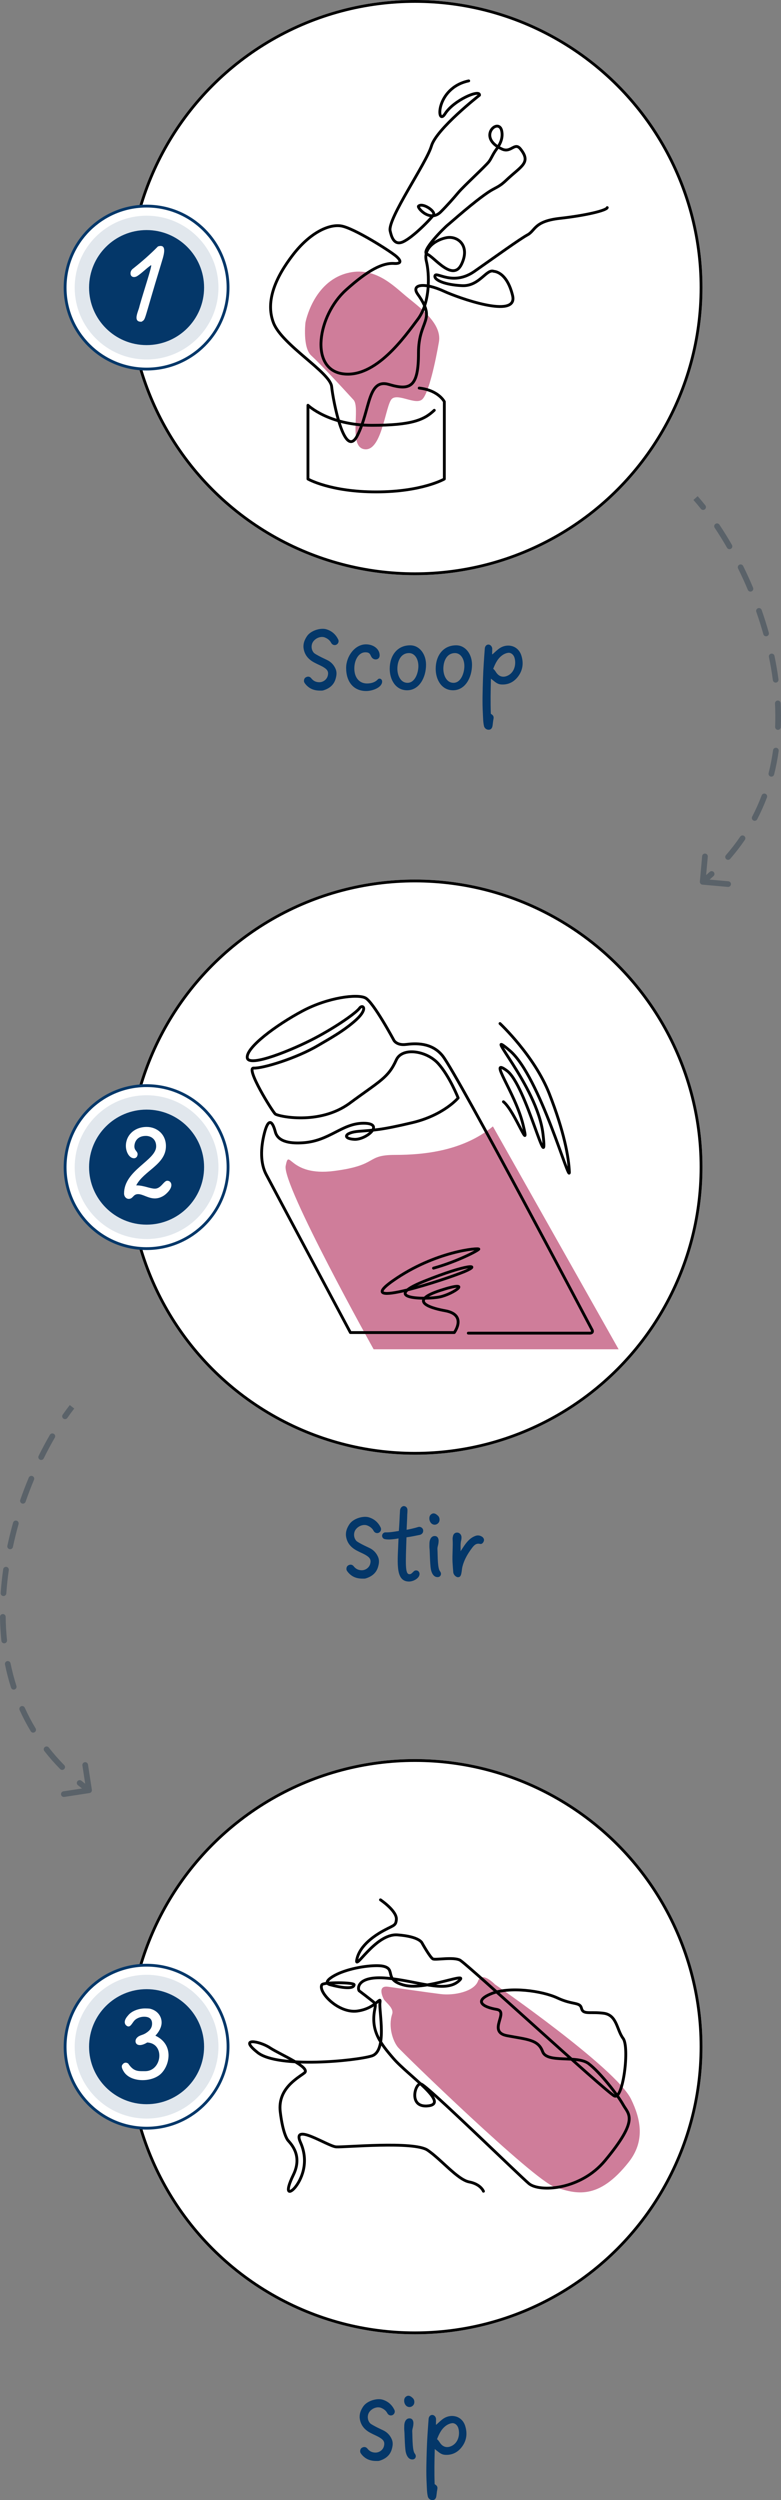 <?xml version="1.0" encoding="UTF-8"?>
<svg id="Layer_1" xmlns="http://www.w3.org/2000/svg" width="275.332" height="881.214" xmlns:xlink="http://www.w3.org/1999/xlink" version="1.1" viewBox="0 0 275.332 881.214">
  <rect x="0" y="0" width="275.332" height="881.214" fill="#808080" stroke="none"/>
  <!-- Generator: Adobe Illustrator 29.0.0, SVG Export Plug-In . SVG Version: 2.1.0 Build 186)  -->
  <defs>
    <style>
      .st0, .st1, .st2 {
        fill: none;
      }

      .st3 {
        isolation: isolate;
        opacity: .12;
      }

      .st3, .st4 {
        fill: #043769;
      }

      .st5 {
        fill: #5a6269;
      }

      .st6 {
        fill: #cf7d9a;
      }

      .st1 {
        stroke-linecap: round;
        stroke-linejoin: round;
      }

      .st1, .st2 {
        stroke: #000;
      }

      .st7 {
        stroke: #043769;
      }

      .st7, .st8 {
        fill: #fff;
      }

      .st9 {
        clip-path: url(#clippath);
      }
    </style>
    <clipPath id="clippath">
      <rect class="st0" x="94.756" y="27.876" width="119.951" height="146.137"/>
    </clipPath>
  </defs>
  <path class="st5" d="M246.728,310.728c-.049.55.357,1.036.907,1.085l8.964.802c.55.049,1.036-.357,1.085-.907.05-.55-.356-1.036-.906-1.085l-7.969-.713.713-7.968c.049-.55-.357-1.036-.907-1.085-.55-.05-1.036.356-1.085.907l-.802,8.964ZM247.092,179.358c.344.432.973.504,1.405.16.432-.344.504-.973.16-1.405l-1.565,1.245ZM253.612,184.921c-.307-.459-.928-.582-1.388-.275-.459.307-.582.928-.275,1.387l1.663-1.112ZM256.307,193.07c.275.479.886.645,1.365.37.479-.275.644-.886.369-1.365l-1.734.995ZM261.994,199.495c-.244-.496-.844-.699-1.339-.454-.495.244-.698.844-.454,1.339l1.793-.885ZM263.643,207.917c.214.509.8.748,1.309.534.509-.214.748-.801.534-1.31l-1.843.776ZM268.509,214.987c-.183-.521-.753-.795-1.274-.613-.522.183-.796.753-.613,1.275l1.887-.662ZM269.111,223.546c.149.531.701.842,1.233.693.532-.149.842-.701.693-1.233l-1.926.54ZM273.032,231.174c-.112-.54-.642-.887-1.182-.775-.541.113-.888.642-.776,1.183l1.958-.408ZM272.462,239.733c.072.548.575.933,1.122.861.548-.072.933-.575.861-1.122l-1.983.261ZM275.211,247.86c-.028-.551-.497-.976-1.049-.949-.551.028-.976.497-.949,1.049l1.998-.1ZM273.26,256.211c-.022.552.408,1.017.96,1.039s1.017-.408,1.039-.96l-1.999-.079ZM274.514,264.695c.076-.547-.306-1.052-.853-1.128-.547-.076-1.052.305-1.128.852l1.981.276ZM270.966,272.5c-.134.536.191,1.079.727,1.213.535.135,1.079-.19,1.213-.726l-1.94-.487ZM270.385,281.058c.195-.516-.066-1.093-.583-1.288-.517-.195-1.094.066-1.288.583l1.871.705ZM265.166,287.851c-.255.49-.065,1.094.425,1.349.49.255,1.094.064,1.349-.426l-1.774-.923ZM262.595,296.03c.311-.456.194-1.078-.262-1.39-.456-.311-1.078-.194-1.39.262l1.652,1.128ZM255.918,301.41c-.362.417-.318,1.048.099,1.41s1.049.318,1.411-.099l-1.51-1.311ZM251.553,308.78c.405-.375.429-1.008.054-1.413-.376-.405-1.009-.429-1.414-.054l1.36,1.467ZM244.458,176.213c.871.985,1.75,2.035,2.634,3.145l1.565-1.245c-.904-1.136-1.806-2.212-2.701-3.225l-1.498,1.325ZM251.949,186.033c1.475,2.205,2.935,4.557,4.358,7.037l1.734-.995c-1.445-2.519-2.929-4.91-4.429-7.154l-1.663,1.112ZM260.201,200.38c1.199,2.429,2.352,4.946,3.442,7.537l1.843-.776c-1.106-2.628-2.275-5.182-3.492-7.646l-1.793.885ZM266.622,215.649c.904,2.582,1.739,5.218,2.489,7.897l1.926-.54c-.762-2.721-1.61-5.398-2.528-8.019l-1.887.662ZM271.074,231.582c.56,2.692,1.027,5.413,1.388,8.151l1.983-.261c-.368-2.79-.843-5.559-1.413-8.298l-1.958.408ZM273.213,247.96c.137,2.748.157,5.502.047,8.251l1.999.079c.112-2.811.092-5.625-.048-8.43l-1.998.1ZM272.533,264.419c-.378,2.713-.896,5.41-1.567,8.081l1.94.487c.689-2.743,1.22-5.511,1.608-8.292l-1.981-.276ZM268.514,280.353c-.957,2.537-2.069,5.039-3.348,7.498l1.774.923c1.316-2.531,2.461-5.106,3.445-7.716l-1.871-.705ZM260.943,294.902c-1.515,2.218-3.187,4.39-5.025,6.508l1.51,1.311c1.889-2.176,3.608-4.409,5.167-6.691l-1.652-1.128ZM250.193,307.313c-.999.926-2.035,1.838-3.11,2.737l1.283,1.534c1.1-.92,2.162-1.855,3.187-2.804l-1.36-1.467Z"/>
  <path class="st5" d="M32.39,630.857c.084.545-.291,1.056-.837,1.14l-8.896,1.365c-.546.084-1.056-.291-1.14-.836-.084-.546.291-1.057.837-1.141l7.907-1.213-1.214-7.908c-.084-.546.291-1.056.837-1.14.546-.084,1.056.291,1.14.837l1.365,8.896ZM23.744,499.771c-.316.453-.939.564-1.392.248-.453-.316-.564-.939-.248-1.392l1.64,1.144ZM17.588,505.735c.278-.478.889-.64,1.367-.363.478.278.64.89.362,1.367l-1.729-1.004ZM15.412,514.037c-.244.495-.844.699-1.339.455-.495-.244-.699-.844-.455-1.339l1.794.884ZM10.141,520.807c.213-.509.798-.75,1.308-.537.51.213.75.798.537,1.308l-1.846-.771ZM9.027,529.317c-.182.521-.752.797-1.273.615-.521-.182-.797-.752-.615-1.273l1.889.658ZM4.616,536.68c.149-.532.701-.842,1.233-.692.532.149.842.701.692,1.233l-1.925-.541ZM4.555,545.259c-.115.54-.646.885-1.187.77-.54-.116-.885-.647-.769-1.187l1.956.417ZM1.122,553.12c.078-.547.585-.927,1.131-.848.547.078.927.584.848,1.131l-1.98-.283ZM2.231,561.626c-.038.551-.515.967-1.066.929-.551-.037-.967-.514-.93-1.065l1.995.136ZM0,569.91c-.007-.552.434-1.006.987-1.013.552-.008,1.006.434,1.013.986l-2,.027ZM2.473,578.121c.057.549-.343,1.041-.892,1.097-.549.057-1.041-.342-1.097-.892l1.989-.205ZM1.757,586.668c-.111-.541.238-1.07.779-1.18.541-.111,1.069.238,1.18.779l-1.959.401ZM5.79,594.233c.168.526-.122,1.089-.649,1.257-.526.168-1.089-.123-1.257-.649l1.905-.608ZM6.91,602.738c-.227-.504-.003-1.096.5-1.323.503-.227,1.096-.003,1.323.5l-1.823.823ZM12.547,609.188c.285.473.133,1.087-.34,1.373-.473.285-1.087.133-1.373-.34l1.713-1.033ZM15.628,617.188c-.34-.435-.262-1.064.174-1.403.436-.34,1.064-.262,1.403.173l-1.577,1.23ZM22.631,622.136c.388.394.383,1.027-.01,1.415-.393.387-1.027.383-1.414-.011l1.424-1.404ZM27.452,629.217c-.428-.349-.492-.979-.143-1.407.349-.428.979-.492,1.407-.143l-1.264,1.55ZM26.175,496.466c-.807,1.038-1.619,2.141-2.43,3.305l-1.64-1.144c.83-1.19,1.662-2.321,2.492-3.388l1.579,1.227ZM19.317,506.739c-1.333,2.294-2.641,4.733-3.905,7.298l-1.794-.884c1.284-2.605,2.614-5.085,3.97-7.418l1.729,1.004ZM11.986,521.578c-1.044,2.499-2.035,5.084-2.959,7.739l-1.889-.658c.938-2.693,1.944-5.316,3.003-7.852l1.846.771ZM6.541,537.221c-.74,2.634-1.407,5.318-1.987,8.038l-1.956-.417c.589-2.764,1.266-5.489,2.018-8.162l1.925.541ZM3.102,553.403c-.389,2.722-.683,5.467-.871,8.223l-1.995-.136c.191-2.807.491-5.601.887-8.37l1.98.283ZM2,569.883c.037,2.752.191,5.501.473,8.238l-1.989.205c-.289-2.798-.446-5.608-.484-8.416l2-.027ZM3.717,586.267c.548,2.684,1.236,5.343,2.073,7.966l-1.905.608c-.86-2.694-1.565-5.422-2.127-8.173l1.959-.401ZM8.733,601.915c1.115,2.472,2.383,4.9,3.814,7.273l-1.713,1.033c-1.473-2.443-2.778-4.941-3.924-7.483l1.823-.823ZM17.205,615.958c1.652,2.119,3.458,4.181,5.426,6.178l-1.424,1.404c-2.022-2.052-3.879-4.172-5.579-6.352l1.577-1.23ZM28.716,627.667c1.055.861,2.147,1.706,3.277,2.535l-1.183,1.612c-1.157-.848-2.276-1.714-3.358-2.597l1.264-1.55Z"/>
  <path class="st4" d="M112.978,243.414c-2.28.038-3.99-.684-5.32-2.318-.266-.342-.532-.684-.494-1.14,0-.646.304-1.102.874-1.33.608-.266,1.216-.114,1.634.38.646.836,1.444,1.368,2.584,1.444,1.482.152,2.964-.836,3.306-2.318.304-1.216-.038-2.014-1.216-2.774-1.064-.722-2.28-1.14-3.382-1.748-2.166-1.102-3.61-2.698-3.952-5.168-.19-1.634.38-2.964,1.216-4.218,1.406-2.09,5.054-3.078,7.03-2.356,1.824.608,3.154,1.824,3.99,3.572.304.684,0,1.444-.646,1.786-.684.342-1.482.076-1.862-.646-.494-.95-1.292-1.52-2.242-1.9-1.292-.494-3.04.114-3.99,1.33-.836,1.026-.874,2.66-.114,3.762.266.456.76.722,1.216.988,1.178.684,2.394,1.254,3.61,1.824,1.482.684,2.546,1.824,3.154,3.344.418,1.102.266,2.204-.038,3.268-.608,2.242-2.242,3.496-4.37,4.142-.38.114-.798.076-.988.076ZM129.093,243.566c-4.37,0-7.068-3.154-7.068-8.132,0-4.104,3.078-8.322,6.992-8.322,2.736,0,4.826,1.71,4.826,3.876,0,.874-.57,1.444-1.406,1.444-.532,0-1.026-.266-1.368-.684-.152-.228-.266-.456-.38-.684-.304-.684-.646-1.216-2.09-1.14-2.052.114-3.686,2.508-3.686,5.7,0,3.23,1.786,5.282,4.446,5.282,1.444,0,2.85-.38,3.8-1.406.57-.646,1.558-.19,1.558.722,0,2.09-3.382,3.344-5.624,3.344ZM143.507,243.3c-4.028,0-6.118-3.724-6.118-7.562,0-4.636,2.622-8.284,7.22-8.284,3.306,0,5.586,3.116,5.586,6.84,0,4.522-2.394,9.006-6.688,9.006ZM143.659,240.678c2.698,0,3.838-3.61,3.838-5.89,0-2.584-1.33-4.598-3.306-4.598-2.888,0-4.104,2.812-4.104,5.548,0,2.242,1.102,4.94,3.572,4.94ZM159.717,243.3c-4.028,0-6.118-3.724-6.118-7.562,0-4.636,2.622-8.284,7.22-8.284,3.306,0,5.586,3.116,5.586,6.84,0,4.522-2.394,9.006-6.688,9.006ZM159.869,240.678c2.698,0,3.838-3.61,3.838-5.89,0-2.584-1.33-4.598-3.306-4.598-2.888,0-4.104,2.812-4.104,5.548,0,2.242,1.102,4.94,3.572,4.94ZM172.392,257.208c-.836.076-1.634-.532-1.786-1.368-.304-1.444-.304-2.926-.38-4.37-.228-4.028-.076-8.056.038-12.046.114-3.648.38-7.258.646-10.868.076-.836.646-1.406,1.33-1.368.684.038,1.292.722,1.292,1.52,0,.608-.038,1.216-.038,1.824,0,.038.076.076.114.114.836-.76,1.634-1.558,2.584-2.204,2.698-1.748,6.46-.95,7.6,2.584.836,2.622.532,5.092-1.026,7.258-1.444,2.014-3.496,3.154-6.118,2.964-1.14-.076-1.938-.722-2.774-1.406-.228-.152-.418-.342-.798-.646-.114,4.256-.19,8.322-.038,12.388.95.608,1.102.988.912,1.976-.152.722-.19,1.482-.304,2.204-.114.874-.57,1.406-1.254,1.444ZM179.422,237.904c2.09-1.292,2.546-4.028,1.976-6.004-.342-1.254-1.406-1.976-2.356-1.786-.57.076-1.064.304-1.558.57-1.938,1.178-2.812,3.04-3.61,5.054.418.304.646.684.912,1.064,1.102,1.824,2.812,2.204,4.636,1.102Z"/>
  <g>
    <circle class="st8" cx="146.284" cy="101.367" r="101.367"/>
    <circle class="st2" cx="146.284" cy="101.367" r="100.867"/>
  </g>
  <circle class="st7" cx="51.675" cy="101.366" r="28.721"/>
  <circle class="st3" cx="51.675" cy="101.366" r="25.342"/>
  <circle class="st4" cx="51.675" cy="101.366" r="20.273"/>
  <path class="st8" d="M49.927,113.392c-1.376.086-1.806-.559-1.806-1.419,0-1.29.903-3.096,1.075-4.128,1.548-5.504,4.472-14.147,4.085-14.405-1.72,1.161-3.182,2.752-4.902,3.87-.43.258-.817.344-1.161.344-.774,0-1.247-.602-1.204-1.333,0-.602.301-1.247.989-1.72,3.096-2.451,5.934-4.945,8.686-7.74.387-.129.688-.172.946-.172.946,0,1.247.688,1.247,1.634,0,1.548-.86,3.827-1.118,4.816-6.364,20.812-5.246,19.178-6.837,20.253Z"/>
  <g class="st9">
    <g>
      <path class="st6" d="M107.682,113.691s2.626-14.252,14.675-17.415c9.614-2.524,16.21,4.303,20.747,8.077,4.554,3.786,12.777,9.53,11.638,16.153-1.138,6.623-3.542,17.92-5.819,20.192-2.277,2.271-8.476-2.146-10.753-.127-2.277,2.02-3.416,18.299-9.488,17.794-6.072-.504-1.518-14.639-4.048-17.415-4.456-4.889-11.892-12.872-14.928-15.648-3.059-2.797-2.024-11.611-2.024-11.611Z"/>
      <path class="st1" d="M165.243,28.506c-11.892,2.524-11.386,16.406-8.35,11.61,3.036-4.795,12.398-8.834,12.145-6.562,0,0-15.181,11.862-16.952,17.92-1.771,6.057-15.53,25.664-14.548,29.909.379,1.64,1.196,5.293,4.427,3.912,3.543-1.514,10.121-8.329,10.88-9.591.759-1.262-3.917-4.422-5.313-3.029-.506.505,4.015,5.838,7.843,2.019,2.383-2.377,4.453-4.752,6.277-6.913,1.855-2.201,9.4-9.116,10.675-10.754.923-1.184,1.29-2.527,2.743-4.501,1.33-1.809,2.297-3.937,1.811-6.352-1.012-5.048-9.035,2.211.127,6.383,3.162,1.441,4.427-2.597,6.451-.073,3.958,4.931.253,6.024-5.06,11.105-2.537,2.425-3.795,2.524-6.072,4.038-5.379,3.577-13.099,10.555-14.422,11.61-1.323,1.055-9.779,9.488-7.337,10.349,2.441.86,9.035,9.992,12.144,3.533,3.11-6.459-1.265-10.096-5.313-9.338-3.117.583-8.349,3.281-7.084,8.329,1.055,4.212,1.518,14.386-3.036,20.444-4.555,6.057-14.928,20.949-26.567,19.182-11.638-1.767-8.734-20.52,1.265-29.531,7.844-7.067,12.904-9.591,16.952-9.338,2.396.149,2.783-.757.759-2.524-2.024-1.767-14.993-10.045-19.497-10.717-4.503-.671-11.117,2.64-16.936,10.212-5.82,7.572-9.868,16.153-6.832,23.978,3.036,7.824,19.988,17.415,20.494,22.463.478,4.773,4.554,26.249,9.109,17.163,4.554-9.086,3.542-20.192,11.132-17.92,7.591,2.271,10.374.757,10.374-11.106s6.525-11.229-.253-20.696c-2.53-3.534,2.277-4.291,9.361-1.01,4.527,2.098,26.121,9.993,24.067,1.462-2.055-8.529-6.609-8.529-6.609-8.529-2.553-1.055-5.06,5.3-11.133,5.048-6.072-.252-10.12-2.019-9.614-3.533.506-1.515,6.325,3.785,13.916-1.515,7.59-5.3,15.939-11.358,18.723-12.872,2.783-1.514,2.277-4.796,11.385-5.805,9.109-1.01,16.446-2.776,16.699-3.786"/>
      <path class="st1" d="M153.097,144.609c-3.565,3.374-7.841,5.3-22.012,5.3-15.18,0-22.518-7.067-22.518-7.067v25.997s7.844,4.543,24.036,4.543,24.037-4.543,24.037-4.543v-27.259s-2.025-4.039-8.856-4.796"/>
    </g>
  </g>
  <path class="st4" d="M127.948,556.414c-2.28.038-3.99-.684-5.32-2.318-.266-.342-.532-.684-.494-1.14,0-.646.304-1.102.874-1.33.608-.266,1.216-.114,1.634.38.646.836,1.444,1.368,2.584,1.444,1.482.152,2.964-.836,3.306-2.318.304-1.216-.038-2.014-1.216-2.774-1.064-.722-2.28-1.14-3.382-1.748-2.166-1.102-3.61-2.698-3.952-5.168-.19-1.634.38-2.964,1.216-4.218,1.406-2.09,5.054-3.078,7.03-2.356,1.824.608,3.154,1.824,3.99,3.572.304.684,0,1.444-.646,1.786-.684.342-1.482.076-1.862-.646-.494-.95-1.292-1.52-2.242-1.9-1.292-.494-3.04.114-3.99,1.33-.836,1.026-.874,2.66-.114,3.762.266.456.76.722,1.216.988,1.178.684,2.394,1.254,3.61,1.824,1.482.684,2.546,1.824,3.154,3.344.418,1.102.266,2.204-.038,3.268-.608,2.242-2.242,3.496-4.37,4.142-.38.114-.798.076-.988.076ZM144.024,557.44c-4.864-.152-3.8-7.258-3.534-15.2-1.102.228-2.052.304-3.078.38-.646,0-1.254,0-1.862-.152-.532-.152-.912-.722-.836-1.292.076-.608.608-1.102,1.216-1.064,1.52.038,2.926-.228,4.674-.494.228-2.66.266-5.016.418-7.258.076-.836.646-1.482,1.33-1.52.76.038,1.33.608,1.292,1.52,0,.532-.038,1.026-.076,1.52-.038,1.824-.152,3.572-.228,5.32.76-.114,2.774-.57,4.142-.988.836-.228,1.748.456,1.71,1.33,0,.722-.418,1.216-1.14,1.444-1.558.304-3.002.646-4.75.874-.304,9.272-.532,12.958.988,12.996.646.038.95-.418,1.444-.874.304-.342.684-.494,1.026-.456.76,0,1.178.722,1.14,1.292-.038,1.482-2.242,2.698-3.876,2.622ZM152.541,537.262c-.722-.304-1.216-1.254-1.178-2.128,0-.76.342-1.33,1.064-1.634.608-.228,1.292.038,2.09.874.57.608.57,1.748.114,2.318-.494.646-1.33.912-2.09.57ZM154.213,555.882c-1.406,0-2.242-1.558-2.432-3.572-.304-3.382-.228-5.624-.38-6.726-.038-.57,0-1.102,0-1.672.038-1.406.722-2.546,1.862-2.508,1.064,0,1.368.95,1.368,1.672-.038,1.596-.456,1.938-.418,2.964.076.95.038,2.964.19,4.788.114,1.368.304,2.508.722,3.002.228.304.342.608.342.874,0,.646-.456,1.216-1.254,1.178ZM161.429,555.92c-.722-.038-1.558-.874-1.634-1.71-.114-1.216-.19-2.432-.266-3.648-.114-2.66.19-5.358.038-8.018-.038-.342.038-.722.114-1.064.152-.836.76-1.33,1.52-1.292.722,0,1.406.646,1.482,1.444.038.38,0,.798-.076,1.216-.342,1.216-.19,2.508-.228,3.914.456-.722.836-1.292,1.216-1.862,1.102-1.596,2.318-3.002,4.218-3.61.798-.228,1.52-.038,2.166.38.532.38.798.988.57,1.558-.228.608-.684,1.102-1.33.95-1.406-.342-2.166.57-2.85,1.482-1.482,1.976-2.736,4.104-3.344,6.536-.19.722-.19,1.444-.342,2.166-.19,1.14-.532,1.558-1.254,1.558Z"/>
  <g>
    <circle class="st8" cx="146.284" cy="411.379" r="101.367"/>
    <circle class="st2" cx="146.284" cy="411.379" r="100.867"/>
  </g>
  <circle class="st7" cx="51.675" cy="411.378" r="28.721" transform="translate(-361.195 449.334) rotate(-88.093)"/>
  <circle class="st3" cx="51.675" cy="411.378" r="25.342"/>
  <circle class="st4" cx="51.675" cy="411.377" r="20.273"/>
  <path class="st8" d="M45.377,422.57c-.88,0-1.64-.8-1.64-1.92,0-8.2,11.32-11.64,11.32-16.6,0-2.52-1.8-3.68-3.64-3.68-3.04,0-4.04,2.12-4.04,3.72,0,1.56,1.28,1.72,1.12,2.92-.12.88-.72,1.24-1.24,1.24-1.72,0-2.88-2.28-2.88-4.36,0-3.64,2.88-6.68,7.36-6.68,3.52,0,6.76,2.52,6.76,6.76,0,6.52-7.8,8.64-10.48,13.84,2.6-.04,4.84,1.16,6.6,1.16,2.16,0,3.12-2.8,4.36-2.8.72,0,1.44.52,1.44,1.56,0,1.56-2,3.32-2.84,3.8-1.08.64-2.08.88-3,.88-2.32,0-4.2-1.52-5.88-1.52-1.84,0-1.72,1.68-3.32,1.68Z"/>
  <path class="st6" d="M173.769,397.02l44.316,78.559h-86.369s-32.339-57.954-31.008-64.651c1.331-6.696,1.065,3.864,17.034,1.803,15.97-2.06,10.913-5.666,21.559-5.666s24.088-1.546,34.468-10.045Z"/>
  <path class="st1" d="M152.83,446.986c8.082-2.23,15.558-6.082,15.962-6.69.405-.608-15.356.608-30.307,11.149-14.951,10.541,18.992-.608,25.256-3.244,6.263-2.635,1.212-2.837-14.346,3.446-15.557,6.283.808,6.485,5.658,5.474,4.851-1.014,12.326-6.284,0-2.23-12.326,4.053-1.617,6.485,1.818,7.093,7.924,1.403,3.28,7.703,3.28,7.703h-36.62s-27.682-51.888-29.701-55.739c-2.021-3.852-2.021-9.121-.606-14.595,1.413-5.473,2.829-4.255,3.84-.406,1.011,3.852,6.069,4.083,9.698,3.852,9.497-.608,13.739-6.891,21.419-6.891s1.01,5.877-3.234,5.675c-4.242-.202-3.636-2.432,1.617-2.838,5.253-.406,7.679-.406,18.791-3.039,11.114-2.636,16.163-8.715,16.163-8.715,0,0-3.03-7.703-7.071-12.161-4.041-4.459-12.646-5.889-14.75-1.215-2.829,6.283-5.658,7.297-16.367,15.202s-25.255,4.661-26.266,3.852c-1.011-.81-10.639-16.411-7.609-16.207,3.03.202,15.029-3.404,22.785-8.024,3.266-1.946,8.947-4.973,13.332-8.997,4.385-4.024,2.216-5.544,1.212-4.134-1.212,1.702-8.101,6.553-15.777,10.607-7.677,4.053-23.438,10.541-23.843,6.891-.405-3.647,10.305-11.553,19.397-16.418,9.09-4.866,19.394-6.082,22.223-4.664s10.103,14.998,10.103,14.998c0,0,1.011,1.824,4.242,1.418,3.234-.406,9.093-.81,12.932,4.053,5.43,6.879,52.737,96.685,52.737,96.685.405,1.216-1.212,1.014-1.212,1.014h-42.49"/>
  <path class="st1" d="M176.268,360.767s12.123,11.35,17.378,24.727c5.253,13.376,6.869,22.497,7.071,27.564.201,5.068-10.305-33.646-21.014-42.767s9.698,12.161,11.72,29.391c2.022,17.228-5.859-17.228-12.728-22.295-6.87-5.068,2.828,7.499,5.657,18.849,2.829,11.351-2.829-4.661-6.869-7.905"/>
  <path class="st4" d="M132.787,867.414c-2.28.038-3.99-.684-5.32-2.318-.266-.342-.532-.684-.494-1.14,0-.646.304-1.102.874-1.33.608-.266,1.216-.114,1.634.38.646.836,1.444,1.368,2.584,1.444,1.482.152,2.964-.836,3.306-2.318.304-1.216-.038-2.014-1.216-2.774-1.064-.722-2.28-1.14-3.382-1.748-2.166-1.102-3.61-2.698-3.952-5.168-.19-1.634.38-2.964,1.216-4.218,1.406-2.09,5.054-3.078,7.03-2.356,1.824.608,3.154,1.824,3.99,3.572.304.684,0,1.444-.646,1.786-.684.342-1.482.076-1.862-.646-.494-.95-1.292-1.52-2.242-1.9-1.292-.494-3.04.114-3.99,1.33-.836,1.026-.874,2.66-.114,3.762.266.456.76.722,1.216.988,1.178.684,2.394,1.254,3.61,1.824,1.482.684,2.546,1.824,3.154,3.344.418,1.102.266,2.204-.038,3.268-.608,2.242-2.242,3.496-4.37,4.142-.38.114-.798.076-.988.076ZM143.658,848.262c-.722-.304-1.216-1.254-1.178-2.128,0-.76.342-1.33,1.064-1.634.608-.228,1.292.038,2.09.874.57.608.57,1.748.114,2.318-.494.646-1.33.912-2.09.57ZM145.33,866.882c-1.406,0-2.242-1.558-2.432-3.572-.304-3.382-.228-5.624-.38-6.726-.038-.57,0-1.102,0-1.672.038-1.406.722-2.546,1.862-2.508,1.064,0,1.368.95,1.368,1.672-.038,1.596-.456,1.938-.418,2.964.076.95.038,2.964.19,4.788.114,1.368.304,2.508.722,3.002.228.304.342.608.342.874,0,.646-.456,1.216-1.254,1.178ZM152.583,881.208c-.836.076-1.634-.532-1.786-1.368-.304-1.444-.304-2.926-.38-4.37-.228-4.028-.076-8.056.038-12.046.114-3.648.38-7.258.646-10.868.076-.836.646-1.406,1.33-1.368.684.038,1.292.722,1.292,1.52,0,.608-.038,1.216-.038,1.824,0,.038.076.076.114.114.836-.76,1.634-1.558,2.584-2.204,2.698-1.748,6.46-.95,7.6,2.584.836,2.622.532,5.092-1.026,7.258-1.444,2.014-3.496,3.154-6.118,2.964-1.14-.076-1.938-.722-2.774-1.406-.228-.152-.418-.342-.798-.646-.114,4.256-.19,8.322-.038,12.388.95.608,1.102.988.912,1.976-.152.722-.19,1.482-.304,2.204-.114.874-.57,1.406-1.254,1.444ZM159.613,861.904c2.09-1.292,2.546-4.028,1.976-6.004-.342-1.254-1.406-1.976-2.356-1.786-.57.076-1.064.304-1.558.57-1.938,1.178-2.812,3.04-3.61,5.054.418.304.646.684.912,1.064,1.102,1.824,2.812,2.204,4.636,1.102Z"/>
  <g>
    <circle class="st8" cx="146.283" cy="721.39" r="101.367"/>
    <circle class="st2" cx="146.283" cy="721.39" r="100.867"/>
  </g>
  <circle class="st7" cx="51.674" cy="721.393" r="28.721" transform="translate(-670.671 757.383) rotate(-88.755)"/>
  <circle class="st3" cx="51.674" cy="721.393" r="25.342"/>
  <circle class="st4" cx="51.674" cy="721.393" r="20.273"/>
  <path class="st8" d="M50.297,733.189c-2.84,0-5.64-1.04-6.84-3.32-.24-.4-.52-1-.52-1.48,0-.24.08-.56.28-.72.28-.44.72-.64,1.12-.64.28,0,.56.12.84.28,1.56,2.32,2.84,2.72,4.84,2.72h1.28c3.12-.08,4.88-2.88,4.88-5.48,0-2.28-1.32-4.48-4.28-4.64-1.08.68-1.96.92-2.6.92-1.04,0-1.52-.64-1.52-1.36,0-.52.24-1,.68-1.4.76-.72,1.84-.76,2.8-1.36,1.28-.76,2.36-1.76,2.36-3.44,0-1.92-1.36-2.44-2.8-2.44-1.4,0-2.56.56-3.2,1.12-.84.72-1.4,2.32-2.32,2.32-.28,0-.64-.16-1-.56-.24-.36-.32-.68-.32-.96,0-.92.64-1.76,1.24-2.44,1.24-1.52,3.72-2.4,5.92-2.4.72,0,1.4.04,1.68.08,2.64.6,4.16,2.64,4.16,4.88,0,1.64-.96,3.36-2.2,4.64,3.4,1.6,4.64,4.32,4.64,6.92,0,3.12-1.72,6.16-3.8,7.36-1.48.92-3.44,1.4-5.32,1.4Z"/>
  <path class="st6" d="M135.321,704.722s-2.732-5.051,1.513-4.455c4.245.595,13.703,1.985,18.528,2.582,4.825.598,11.783-.918,13.148-4.583,1.367-3.663,5.982,1.182,5.982,1.182,0,0,42.633,29.427,47.994,40.454,3.447,7.085,4.983,14.804-.859,22.202-10.69,13.538-18.616,11.251-26.138,8.709-7.52-2.54-53.487-47.115-55.224-49.238-1.737-2.122-3.498-7.206-2.012-11.668.677-2.03-1.971-3.832-2.932-5.188v.003Z"/>
  <path class="st1" d="M134.132,669.629s5.873,3.947,5.6,6.952c-.194,2.125-.771,1.931-4.055,3.67-3.285,1.739-8.689,5.212-9.848,10.233-1.16,5.021,6.372-9.074,14.289-8.497,7.917.58,8.688,2.897,8.688,2.897,0,0,2.897,5.212,3.862,5.6s7.143-.771,9.462.386c2.319,1.157,51.362,46.341,54.453,47.886,3.09,1.545,5.406-17.185,3.09-20.275-2.317-3.09-2.125-8.303-6.952-8.883-4.827-.58-7.143.58-7.723-1.737-.58-2.316-2.975-1.069-8.438-3.622-5.463-2.556-16.999-4.135-23.395-1.511-6.397,2.623-2.73,4.748,1.906,5.519,4.635.771-3.476,7.917,3.669,9.268,7.144,1.351,11.008,1.351,12.551,5.601,1.545,4.247,12.164,1.159,16.22,4.247,4.055,3.09,10.233,11.008,12.164,14.481,1.931,3.476,5.792,5.021-6.372,19.696-8.682,10.473-23.172,11.199-26.839,8.109-3.668-3.09-36.006-34.745-38.084-35.138-2.08-.392-4.588,8.684,2.75,7.719,7.337-.966-7.338-10.813-12.359-16.606-4.664-5.382-7.948-9.661-6.758-16.799.194-1.16.58-2.317,0-2.897-.579-.579-5.406-4.247-5.406-4.247-.58-.771-.772-5.407,9.848-4.441,10.619.965,20.275,5.212,25.102,1.159,4.827-4.055-11.199,3.282-18.922,1.351-7.723-1.931-2.702-5.792-7.723-6.758-2.472-.475-9.345.109-14.869,2.317-2.896,1.159-6.519,3.476-3.645,4.247,2.874.772,8.28,1.931,8.452,0,.076-.87-10.791-.965-11.371,0-1.477,2.461,5.793,10.234,12.55,9.269,6.758-.966,8.303-5.793,7.918-2.897-.386,2.897,2.702,16.992-2.897,18.731-5.6,1.737-33.019,4.441-40.163-1.16-7.143-5.6.772-4.055,4.247-1.736,3.476,2.318,14.675,6.951,12.165,8.882-2.511,1.931-9.462,5.601-8.497,13.71.965,8.109,2.702,10.039,2.702,10.039,1.16,1.351,5.213,5.407,1.931,12.165s-1.351,6.758.58,4.441c1.931-2.316,5.212-8.497,1.931-15.834-3.282-7.338,9.654,1.351,12.55,1.545,2.896.194,27.419-2.125,32.246,1.159,4.827,3.282,10.619,10.428,14.675,11.199,4.055.772,5.021,3.282,5.021,3.282"/>
</svg>